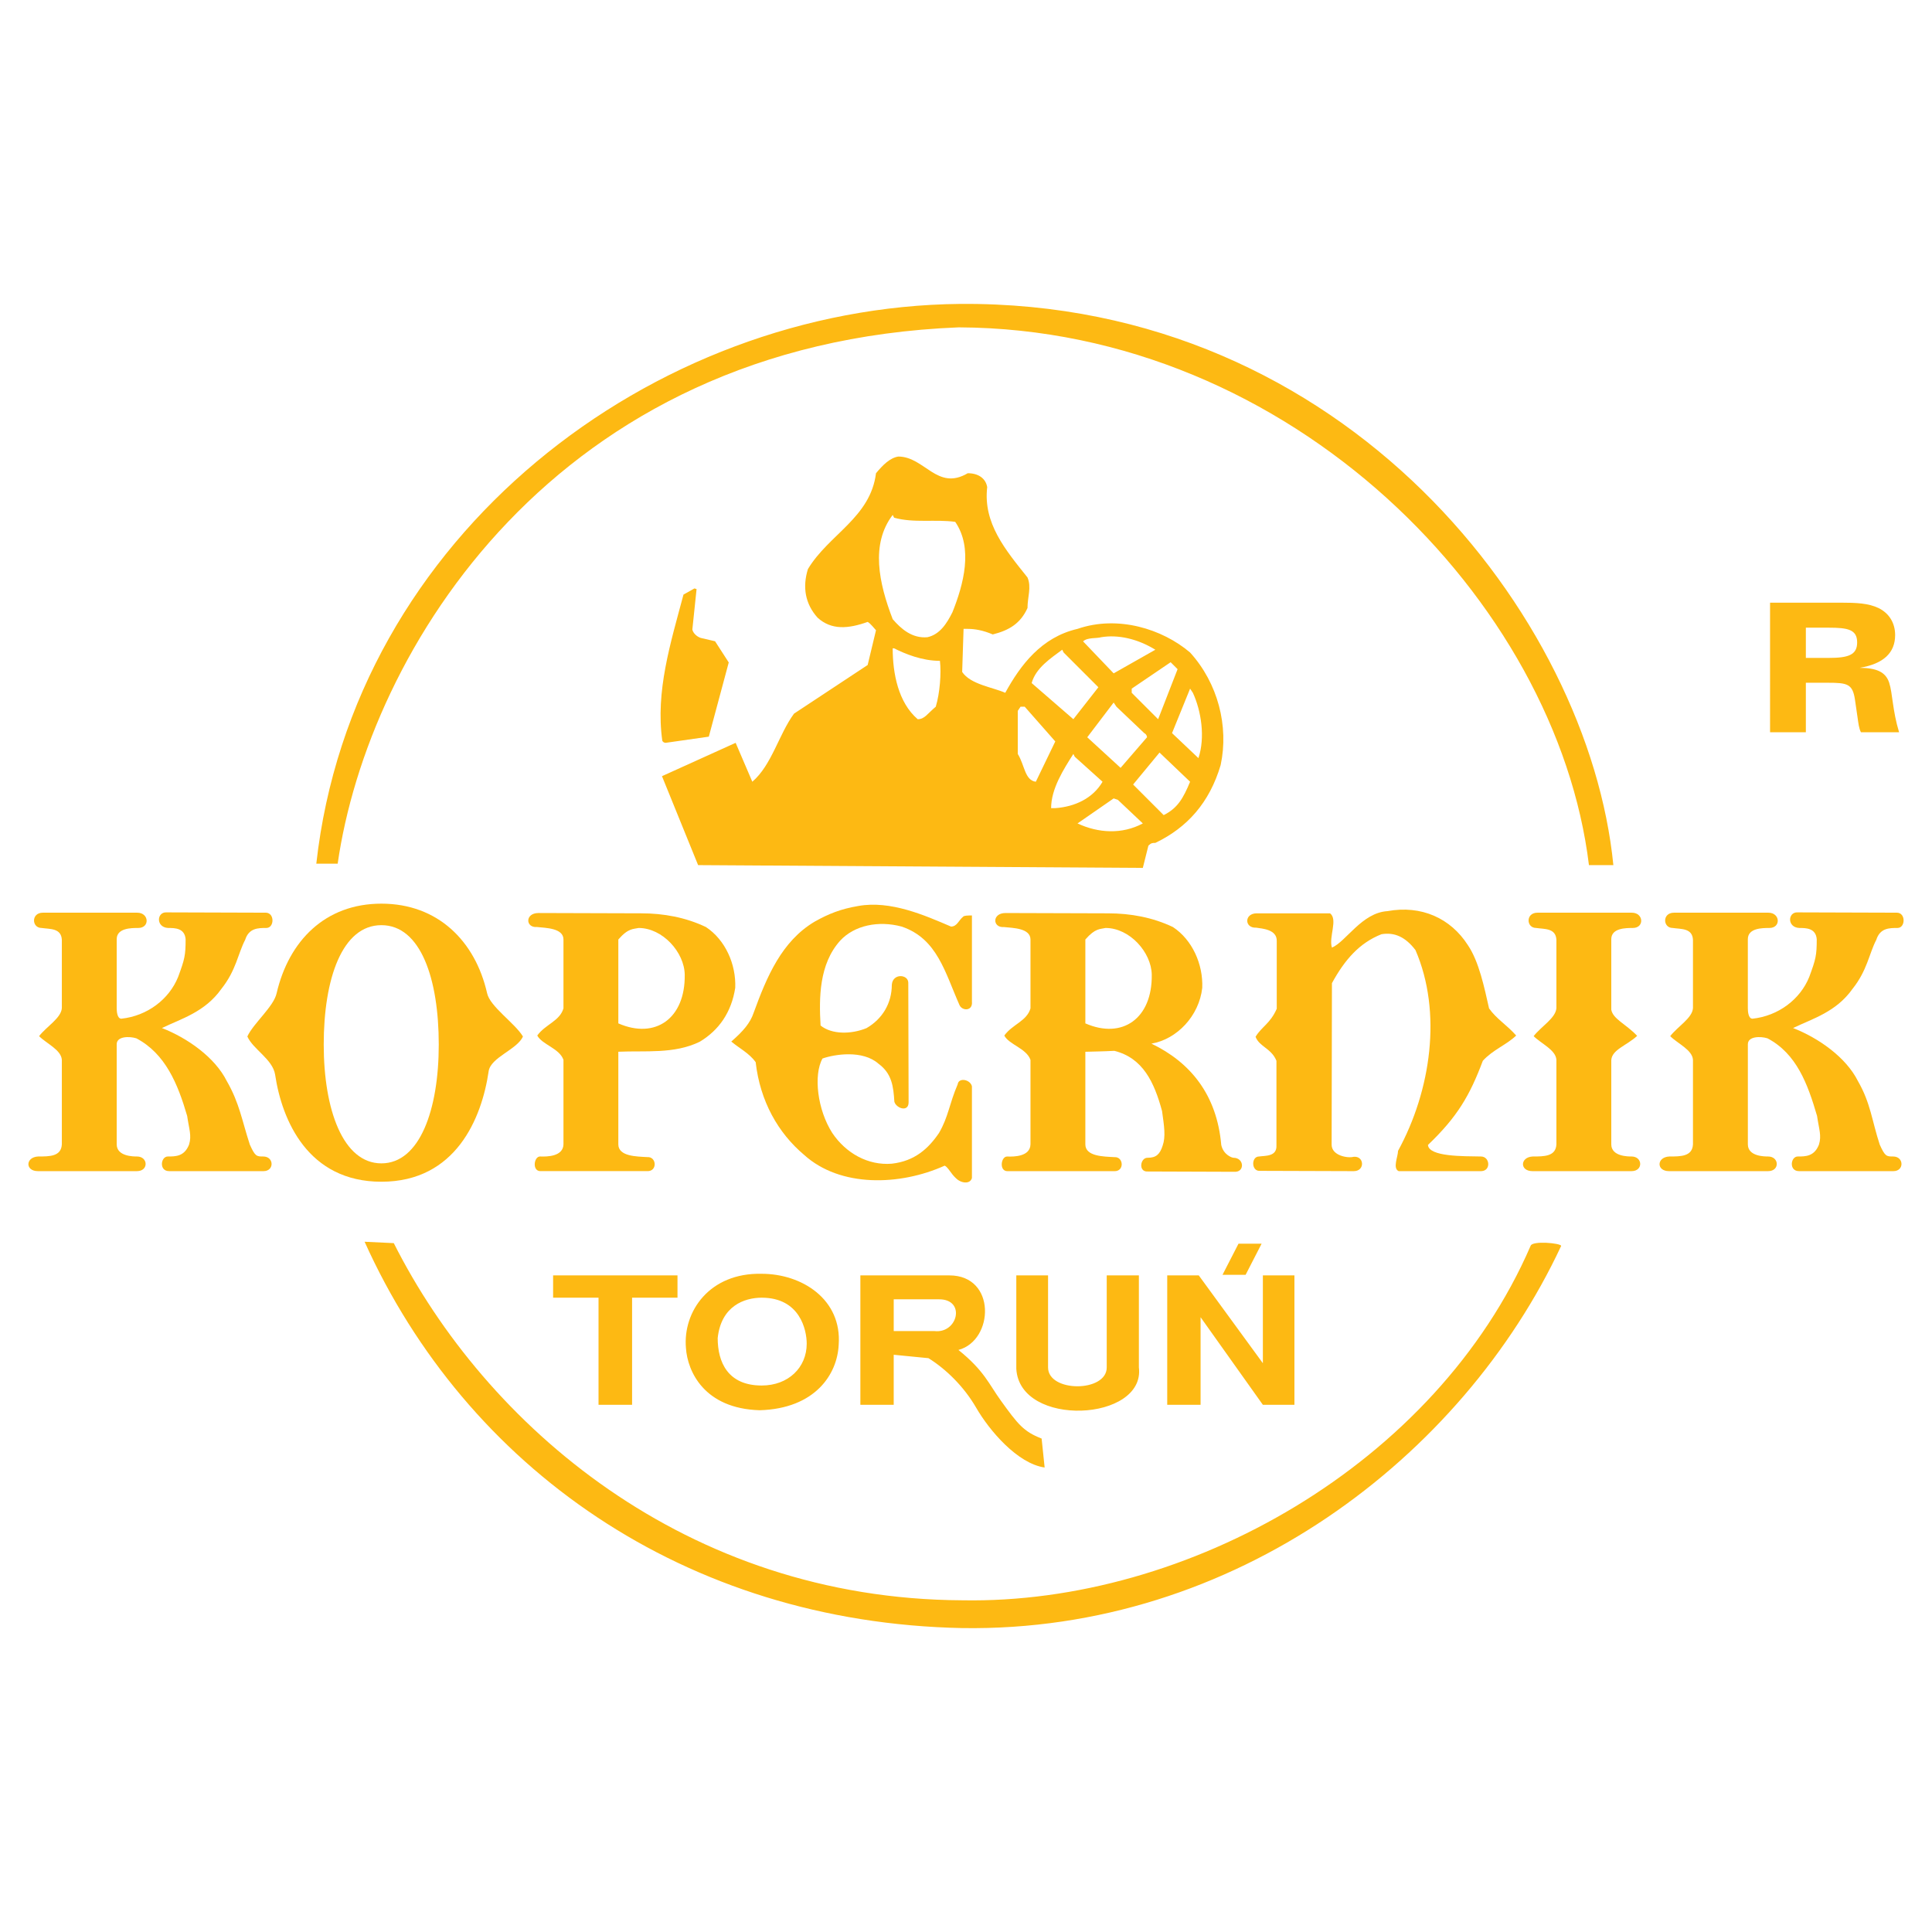 <?xml version="1.0" encoding="utf-8"?>
<!-- Generator: Adobe Illustrator 13.0.0, SVG Export Plug-In . SVG Version: 6.00 Build 14948)  -->
<!DOCTYPE svg PUBLIC "-//W3C//DTD SVG 1.0//EN" "http://www.w3.org/TR/2001/REC-SVG-20010904/DTD/svg10.dtd">
<svg version="1.0" id="Layer_1" xmlns="http://www.w3.org/2000/svg" xmlns:xlink="http://www.w3.org/1999/xlink" x="0px" y="0px"
	 width="192.756px" height="192.756px" viewBox="0 0 192.756 192.756" enable-background="new 0 0 192.756 192.756"
	 xml:space="preserve">
<g>
	<polygon fill-rule="evenodd" clip-rule="evenodd" fill="#FFFFFF" points="0,0 192.756,0 192.756,192.756 0,192.756 0,0 	"/>
	<path fill-rule="evenodd" clip-rule="evenodd" fill="#FDB913" d="M114.879,104.124c2.551-0.436,4.759-2.769,5.07-5.568
		c0.093-2.363-0.995-4.79-2.924-6.064c-2.022-0.964-4.23-1.369-6.47-1.369l-10.233-0.031c-1.368,0-1.307,1.493-0.155,1.4
		c0.84,0.093,2.644,0.093,2.644,1.244v6.874c-0.373,1.275-1.804,1.587-2.612,2.707c0.466,0.901,2.208,1.275,2.612,2.426v8.43
		c-0.031,1.213-1.617,1.244-2.333,1.213c-0.622,0-0.809,1.461,0.031,1.461h10.669c1.026,0.032,0.933-1.461,0-1.399
		c-1.058-0.062-2.893-0.062-2.893-1.274v-9.238c0.933-0.031,1.741-0.031,2.893-0.094c2.861,0.716,3.981,3.142,4.759,6.003
		c0.218,1.556,0.373,2.551,0.062,3.453c-0.28,0.871-0.653,1.213-1.493,1.213c-0.747-0.031-0.965,1.431,0,1.369l8.646,0.03
		c1.058,0.062,0.995-1.399-0.093-1.399c-0.125,0-0.995-0.28-1.214-1.275C121.411,109.225,118.767,105.99,114.879,104.124
		L114.879,104.124z M110.307,92.584c2.395,0,4.572,2.426,4.604,4.666c0.062,4.354-2.924,6.47-6.625,4.853v-8.368
		C109.28,92.584,109.778,92.709,110.307,92.584L110.307,92.584z"/>
	<path fill-rule="evenodd" clip-rule="evenodd" fill="#FDB913" d="M138.425,90.904c3.391-0.622,6.313,0.716,8.024,3.391
		c1.12,1.649,1.648,4.261,2.115,6.313c0.746,1.059,1.742,1.618,2.706,2.707c-0.964,0.933-2.302,1.399-3.328,2.519
		c-1.307,3.484-2.551,5.6-5.475,8.398c0.094,1.183,3.515,1.12,5.288,1.151c0.902,0,1.026,1.431,0.031,1.461h-8.242
		c-0.623-0.279-0.062-1.461-0.062-2.021c3.297-6.034,4.417-13.841,1.741-20.031c-0.995-1.307-2.084-1.804-3.391-1.586
		c-2.208,0.871-3.67,2.551-4.945,4.884l-0.03,16.111c0,1.12,1.648,1.369,2.177,1.214c1.089-0.125,1.182,1.43,0.031,1.43l-9.394-0.03
		c-0.84,0.03-0.84-1.431-0.062-1.431c0.622-0.094,1.805,0.031,1.742-1.12v-8.43c-0.498-1.243-1.711-1.399-2.084-2.395
		c0.622-1.026,1.462-1.307,2.115-2.799v-6.75c0.031-1.182-1.493-1.244-2.053-1.337c-1.183,0.062-1.214-1.431,0.062-1.431h7.309
		c0.809,0.622-0.155,2.363,0.187,3.421C134.288,93.953,135.874,91.06,138.425,90.904L138.425,90.904z"/>
	<path fill-rule="evenodd" clip-rule="evenodd" fill="#FDB913" d="M63.713,92.584c2.395,0,4.572,2.426,4.603,4.666
		c0.062,4.354-2.923,6.47-6.625,4.853v-8.368C62.687,92.584,63.184,92.709,63.713,92.584L63.713,92.584z M53.729,91.091
		l10.233,0.031c2.239,0,4.448,0.404,6.469,1.369c1.929,1.275,3.017,3.701,2.924,6.064c-0.374,2.427-1.618,4.23-3.546,5.382
		c-2.55,1.244-5.443,0.871-8.118,0.995v9.238c0,1.213,1.834,1.213,2.892,1.274c0.933-0.062,1.026,1.432,0,1.399H53.915
		c-0.84,0-0.653-1.461-0.031-1.461c0.716,0.031,2.302,0,2.333-1.213v-8.43c-0.404-1.15-2.146-1.524-2.613-2.426
		c0.809-1.12,2.239-1.432,2.613-2.707v-6.874c0-1.15-1.804-1.15-2.644-1.244C52.422,92.584,52.36,91.091,53.729,91.091
		L53.729,91.091z"/>
	<path fill-rule="evenodd" clip-rule="evenodd" fill="#FDB913" d="M4.273,91.06h9.424c1.182,0,1.275,1.524,0.093,1.524
		c-0.684,0-2.146,0-2.146,1.12v6.874c0,0.279,0.031,1.058,0.467,1.058c2.582-0.28,4.759-1.929,5.661-4.168
		c0.653-1.773,0.747-2.146,0.747-3.764c-0.093-1.12-1.088-1.12-1.742-1.12c-1.244-0.062-1.151-1.618-0.155-1.556l9.891,0.031
		c0.902,0,0.871,1.524,0.062,1.524s-1.742,0-2.115,1.182c-0.715,1.369-0.902,3.048-2.364,4.883
		c-1.648,2.333-4.012,2.986-5.941,3.919c2.55,0.995,5.288,2.924,6.47,5.288c1.275,2.208,1.524,3.981,2.302,6.345
		c0.529,1.183,0.684,1.183,1.337,1.183c1.089,0,1.12,1.461,0.031,1.461H16.87c-1.026,0-0.84-1.461-0.124-1.461
		c0.777,0,1.648,0,2.115-1.183c0.28-0.901,0-1.555-0.187-2.861c-0.933-3.203-2.177-6.221-5.07-7.745
		c-0.685-0.218-1.96-0.218-1.96,0.591v9.985c0,1.213,1.68,1.213,2.022,1.213c1.12,0,1.182,1.461,0,1.461H3.775
		c-1.275,0-1.244-1.399,0.031-1.461c1.151,0,2.302,0,2.364-1.213v-8.43c-0.062-0.995-1.524-1.617-2.271-2.364
		c0.747-0.964,2.208-1.804,2.271-2.799v-6.812c-0.062-1.182-1.182-1.057-2.021-1.182C3.153,92.584,3.091,91.06,4.273,91.06
		L4.273,91.06z"/>
	<path fill-rule="evenodd" clip-rule="evenodd" fill="#FDB913" d="M153.386,91.06h9.425c1.182,0,1.274,1.524,0.093,1.524
		c-0.685,0-2.146,0-2.146,1.12v7.029c0.156,0.934,1.462,1.431,2.582,2.613c-1.026,0.964-2.52,1.368-2.582,2.426v8.398
		c0,1.213,1.681,1.213,2.022,1.213c1.119,0,1.182,1.461,0,1.461h-9.892c-1.275,0-1.244-1.399,0.031-1.461
		c1.15,0,2.302,0,2.364-1.213v-8.43c-0.062-0.995-1.524-1.617-2.271-2.364c0.746-0.964,2.208-1.804,2.271-2.799v-6.812
		c-0.062-1.182-1.182-1.057-2.022-1.182C152.266,92.584,152.203,91.06,153.386,91.06L153.386,91.06z"/>
	<path fill-rule="evenodd" clip-rule="evenodd" fill="#FDB913" d="M167.01,91.06h9.424c1.183,0,1.275,1.524,0.094,1.524
		c-0.685,0-2.146,0-2.146,1.12v6.874c0,0.279,0.031,1.058,0.467,1.058c2.581-0.28,4.759-1.929,5.66-4.168
		c0.653-1.773,0.747-2.146,0.747-3.764c-0.094-1.12-1.089-1.12-1.742-1.12c-1.244-0.062-1.15-1.618-0.155-1.556l9.892,0.031
		c0.901,0,0.87,1.524,0.062,1.524s-1.741,0-2.115,1.182c-0.715,1.369-0.901,3.048-2.363,4.883c-1.648,2.333-4.013,2.986-5.941,3.919
		c2.551,0.995,5.288,2.924,6.47,5.288c1.275,2.208,1.4,3.981,2.178,6.345c0.528,1.183,0.684,1.183,1.337,1.183
		c1.089,0,1.12,1.461,0.031,1.461h-9.424c-1.027,0-0.84-1.461-0.125-1.461c0.777,0,1.648,0,2.115-1.183
		c0.28-0.901,0-1.555-0.187-2.861c-0.934-3.203-2.053-6.221-4.946-7.745c-0.684-0.218-1.959-0.218-1.959,0.591v9.985
		c0,1.213,1.68,1.213,2.021,1.213c1.12,0,1.183,1.461,0,1.461h-9.891c-1.275,0-1.244-1.399,0.031-1.461c1.15,0,2.302,0,2.363-1.213
		v-8.43c-0.062-0.995-1.523-1.617-2.271-2.364c0.747-0.964,2.209-1.804,2.271-2.799v-6.812c-0.062-1.182-1.182-1.057-2.021-1.182
		C165.89,92.584,165.827,91.06,167.01,91.06L167.01,91.06z"/>
	<path fill-rule="evenodd" clip-rule="evenodd" fill="#FDB913" d="M85.628,90.391c3.222-0.586,6.666,0.945,9.256,2.053
		c0.601,0,0.758-0.619,1.201-0.978c0.095-0.13,0.505-0.13,0.885-0.13v8.602c0.095,0.945-0.948,0.945-1.232,0.358
		c-1.453-3.258-2.211-6.646-5.781-7.852c-2.306-0.619-4.708-0.13-6.129,1.401c-2.117,2.346-2.117,5.734-1.959,8.472
		c1.137,0.912,3.064,0.88,4.581,0.261c1.58-0.912,2.527-2.477,2.527-4.334c0.095-1.173,1.643-1.042,1.643-0.195l0.032,11.926
		c0,1.042-1.264,0.586-1.422-0.065c-0.094-1.531-0.252-2.803-1.579-3.779c-1.58-1.401-4.392-0.945-5.592-0.522
		c-0.916,1.662-0.505,5.116,0.979,7.43c1.358,2.02,3.57,3.258,5.939,3.062c2.306-0.261,3.665-1.531,4.707-3.062
		c0.948-1.63,1.011-2.867,1.864-4.855c0.095-0.717,1.264-0.488,1.422,0.196v9.155c-0.19,0.651-1.106,0.521-1.611,0
		c-0.474-0.424-0.758-1.075-1.106-1.238c-4.486,2.021-10.425,2.184-14.027-1.075c-2.59-2.183-4.391-5.344-4.833-9.254
		c-0.632-0.879-1.611-1.368-2.433-2.052c1.2-1.043,1.896-1.857,2.243-2.9c1.295-3.552,2.78-7.103,6.065-9.058
		C82.658,91.173,83.89,90.684,85.628,90.391L85.628,90.391z"/>
	<path fill-rule="evenodd" clip-rule="evenodd" fill="#FDB913" d="M38.052,92.304c3.919,0,5.723,5.35,5.723,11.913
		c0,6.501-1.897,11.852-5.723,11.852s-5.754-5.351-5.754-11.852C32.298,97.654,34.133,92.304,38.052,92.304L38.052,92.304z
		 M38.052,90.158c5.629,0,9.362,3.732,10.544,8.927c0.28,1.338,2.769,2.985,3.577,4.323c-0.56,1.307-3.235,2.084-3.422,3.483
		c-0.684,4.666-3.266,11.011-10.699,11.011c-7.31,0-9.922-6.096-10.606-10.699c-0.249-1.524-2.208-2.52-2.769-3.795
		c0.622-1.338,2.644-2.985,2.924-4.323C28.814,93.891,32.422,90.158,38.052,90.158L38.052,90.158z"/>
	<path fill-rule="evenodd" clip-rule="evenodd" fill="#FDB913" d="M59.715,140.158v-10.687h-4.531v-2.226h12.41v2.226h-4.531v10.687
		H59.715L59.715,140.158z M68.437,134.504c-0.321-3.648,2.346-7.538,7.559-7.418c4.01,0,8.02,2.546,7.679,7.098
		c-0.14,2.927-2.346,6.355-7.879,6.516C70.261,140.539,68.597,136.83,68.437,134.504L68.437,134.504z M71.604,133.502
		c0,2.386,1.002,4.731,4.391,4.731c2.666,0,4.491-1.805,4.491-4.17c0-1.384-0.682-4.592-4.491-4.592
		C74.271,129.472,71.945,130.294,71.604,133.502L71.604,133.502z M85.839,140.158v-12.912h8.882c4.711,0,4.451,6.496,0.902,7.438
		c2.586,2.085,3.027,3.388,4.23,5.053c1.704,2.365,2.266,3.087,4.07,3.789l0.301,2.887c-2.707-0.381-5.534-3.709-6.837-5.975
		c-1.224-2.104-2.987-3.829-4.752-4.932l-3.469-0.341v4.992H85.839L85.839,140.158z M89.167,132.8h4.05
		c2.346,0.281,3.168-3.168,0.481-3.168h-4.531V132.8L89.167,132.8z M101.397,136.569v-9.323h3.168v9.183
		c0,2.506,5.854,2.506,5.854,0v-9.183h3.208v9.183C114.289,141.822,101.738,142.483,101.397,136.569L101.397,136.569z
		 M116.454,140.158v-12.912h3.147l6.396,8.762v-8.762h3.148v12.912h-3.148l-6.215-8.741v8.741H116.454L116.454,140.158z"/>
	<polygon fill-rule="evenodd" clip-rule="evenodd" fill="#FDB913" points="123.565,124.083 125.871,124.083 124.274,127.19 
		121.969,127.19 123.565,124.083 	"/>
	<path fill-rule="evenodd" clip-rule="evenodd" fill="#FDB913" d="M89.619,45.55c2.634,0,3.882,3.466,6.933,1.664
		c1.109,0,1.802,0.554,1.941,1.386c-0.416,3.605,1.803,6.24,4.021,9.013c0.415,0.971,0,1.941,0,3.05
		c-0.693,1.525-1.803,2.218-3.467,2.635c-0.971-0.417-1.802-0.555-2.496-0.555h-0.416l-0.139,4.298
		c0.832,1.248,3.05,1.525,4.298,2.08c1.525-2.773,3.604-5.546,7.21-6.378c4.021-1.386,8.458,0,11.23,2.357
		c2.773,3.05,3.883,7.349,3.051,11.23c-1.109,3.744-3.328,6.24-6.517,7.765c-0.277,0-0.416,0-0.693,0.277l-0.555,2.218
		l-44.369-0.277l-3.605-8.874l7.349-3.328l1.664,3.883c1.941-1.665,2.635-4.714,4.16-6.794l7.348-4.853l0.832-3.467
		c-0.139-0.139-0.555-0.693-0.832-0.832c-1.941,0.693-3.605,0.832-4.991-0.416c-1.248-1.387-1.525-3.05-0.971-4.853
		c2.08-3.466,6.24-5.13,6.794-9.567C88.093,46.382,88.787,45.688,89.619,45.55L89.619,45.55z M89.203,51.65
		c1.941,0.555,4.159,0.139,6.101,0.417c1.802,2.634,0.832,6.239-0.277,9.012c-0.555,1.109-1.248,2.219-2.496,2.496
		c-1.525,0.139-2.635-0.832-3.467-1.802c-1.386-3.605-2.218-7.487,0-10.399L89.203,51.65L89.203,51.65z M89.203,64.684
		c1.109,0.555,2.773,1.248,4.575,1.248c0.139,1.248,0,3.189-0.416,4.576c-0.832,0.693-1.109,1.248-1.802,1.248
		c-1.941-1.664-2.496-4.576-2.496-7.071H89.203L89.203,64.684z M111.525,79.797l2.496,2.357c-2.08,1.109-4.437,0.971-6.517,0
		l3.605-2.496L111.525,79.797L111.525,79.797z M115.686,75.083l3.05,2.912c-0.692,1.664-1.247,2.634-2.635,3.328l-3.05-3.051
		L115.686,75.083L115.686,75.083L115.686,75.083z M119.013,69.121c0.832,1.802,1.248,4.437,0.555,6.517l-2.634-2.496l1.802-4.437
		L119.013,69.121L119.013,69.121z M116.795,66.07l0.693,0.693l-1.941,4.992l-2.635-2.634c0-0.416,0-0.416,0-0.416L116.795,66.07
		L116.795,66.07z M111.387,70.507l2.773,2.634c0.277,0.139,0.277,0.417,0.277,0.417l-2.635,3.05l-3.327-3.05l2.635-3.466
		L111.387,70.507L111.387,70.507z M107.228,75.499l2.773,2.496c-0.971,1.664-2.773,2.496-4.715,2.634h-0.416
		c0-1.941,1.248-3.882,2.219-5.408L107.228,75.499L107.228,75.499z M102.235,70.507l3.051,3.466l-1.941,4.021
		c-1.109-0.139-1.109-1.665-1.802-2.773c0-1.664,0-2.773,0-4.298c0.277-0.416,0.277-0.416,0.277-0.416H102.235L102.235,70.507z
		 M109.861,63.575c1.664-0.277,3.605,0.139,5.408,1.248l-4.159,2.357l-3.051-3.189C108.476,63.575,109.446,63.713,109.861,63.575
		L109.861,63.575z M106.118,65.1l3.467,3.466l-2.496,3.189l-4.16-3.605c0.416-1.525,1.941-2.496,3.051-3.328L106.118,65.1
		L106.118,65.1z"/>
	<path fill-rule="evenodd" clip-rule="evenodd" fill="#FDB913" d="M69.287,58.707l0.21,0.067l-0.421,4.035
		c0.076,0.354,0.421,0.69,0.826,0.834l1.44,0.336l1.365,2.114l-1.988,7.404l-4.304,0.615c-0.143,0-0.27-0.076-0.337-0.202
		c-0.69-4.936,0.817-9.729,2.114-14.589L69.287,58.707L69.287,58.707z"/>
	<path fill-rule="evenodd" clip-rule="evenodd" fill="#FDB913" d="M155.757,124.305c0-0.276-2.912-0.554-3.051,0
		c-9.429,21.77-34.248,35.773-56.709,35.357c-27.592-0.139-47.558-17.471-56.709-35.634l-2.912-0.139
		c10.122,22.461,31.89,37.99,59.621,38.545C123.173,162.851,145.912,145.381,155.757,124.305L155.757,124.305z"/>
	<path fill-rule="evenodd" clip-rule="evenodd" fill="#FDB913" d="M160.965,86.314h-2.436
		c-3.197-26.315-29.688-53.508-62.876-53.654C55.309,34.268,36.735,64.97,33.69,86.168h-2.132
		c3.654-32.748,33.494-55.555,64.247-55.847C134.323,30.028,158.529,61.607,160.965,86.314L160.965,86.314z"/>
	<path fill-rule="evenodd" clip-rule="evenodd" fill="#FDB913" d="M176.598,73.056h3.573v-4.938h2.173
		c1.976,0,2.496,0.108,2.729,1.706l0.251,1.724c0.09,0.628,0.144,1.131,0.342,1.508h3.807c-0.665-2.173-0.646-3.896-0.988-4.938
		c-0.358-1.095-1.274-1.472-2.944-1.49c2.37-0.395,3.537-1.49,3.537-3.268c0-1.203-0.593-2.172-1.651-2.693
		c-1.006-0.485-2.227-0.539-3.771-0.539h-7.057V73.056L176.598,73.056z M180.171,62.624h2.28c1.903,0,2.837,0.18,2.837,1.472
		c0,1.257-0.897,1.544-2.837,1.544h-2.28V62.624L180.171,62.624z"/>
</g>
</svg>
